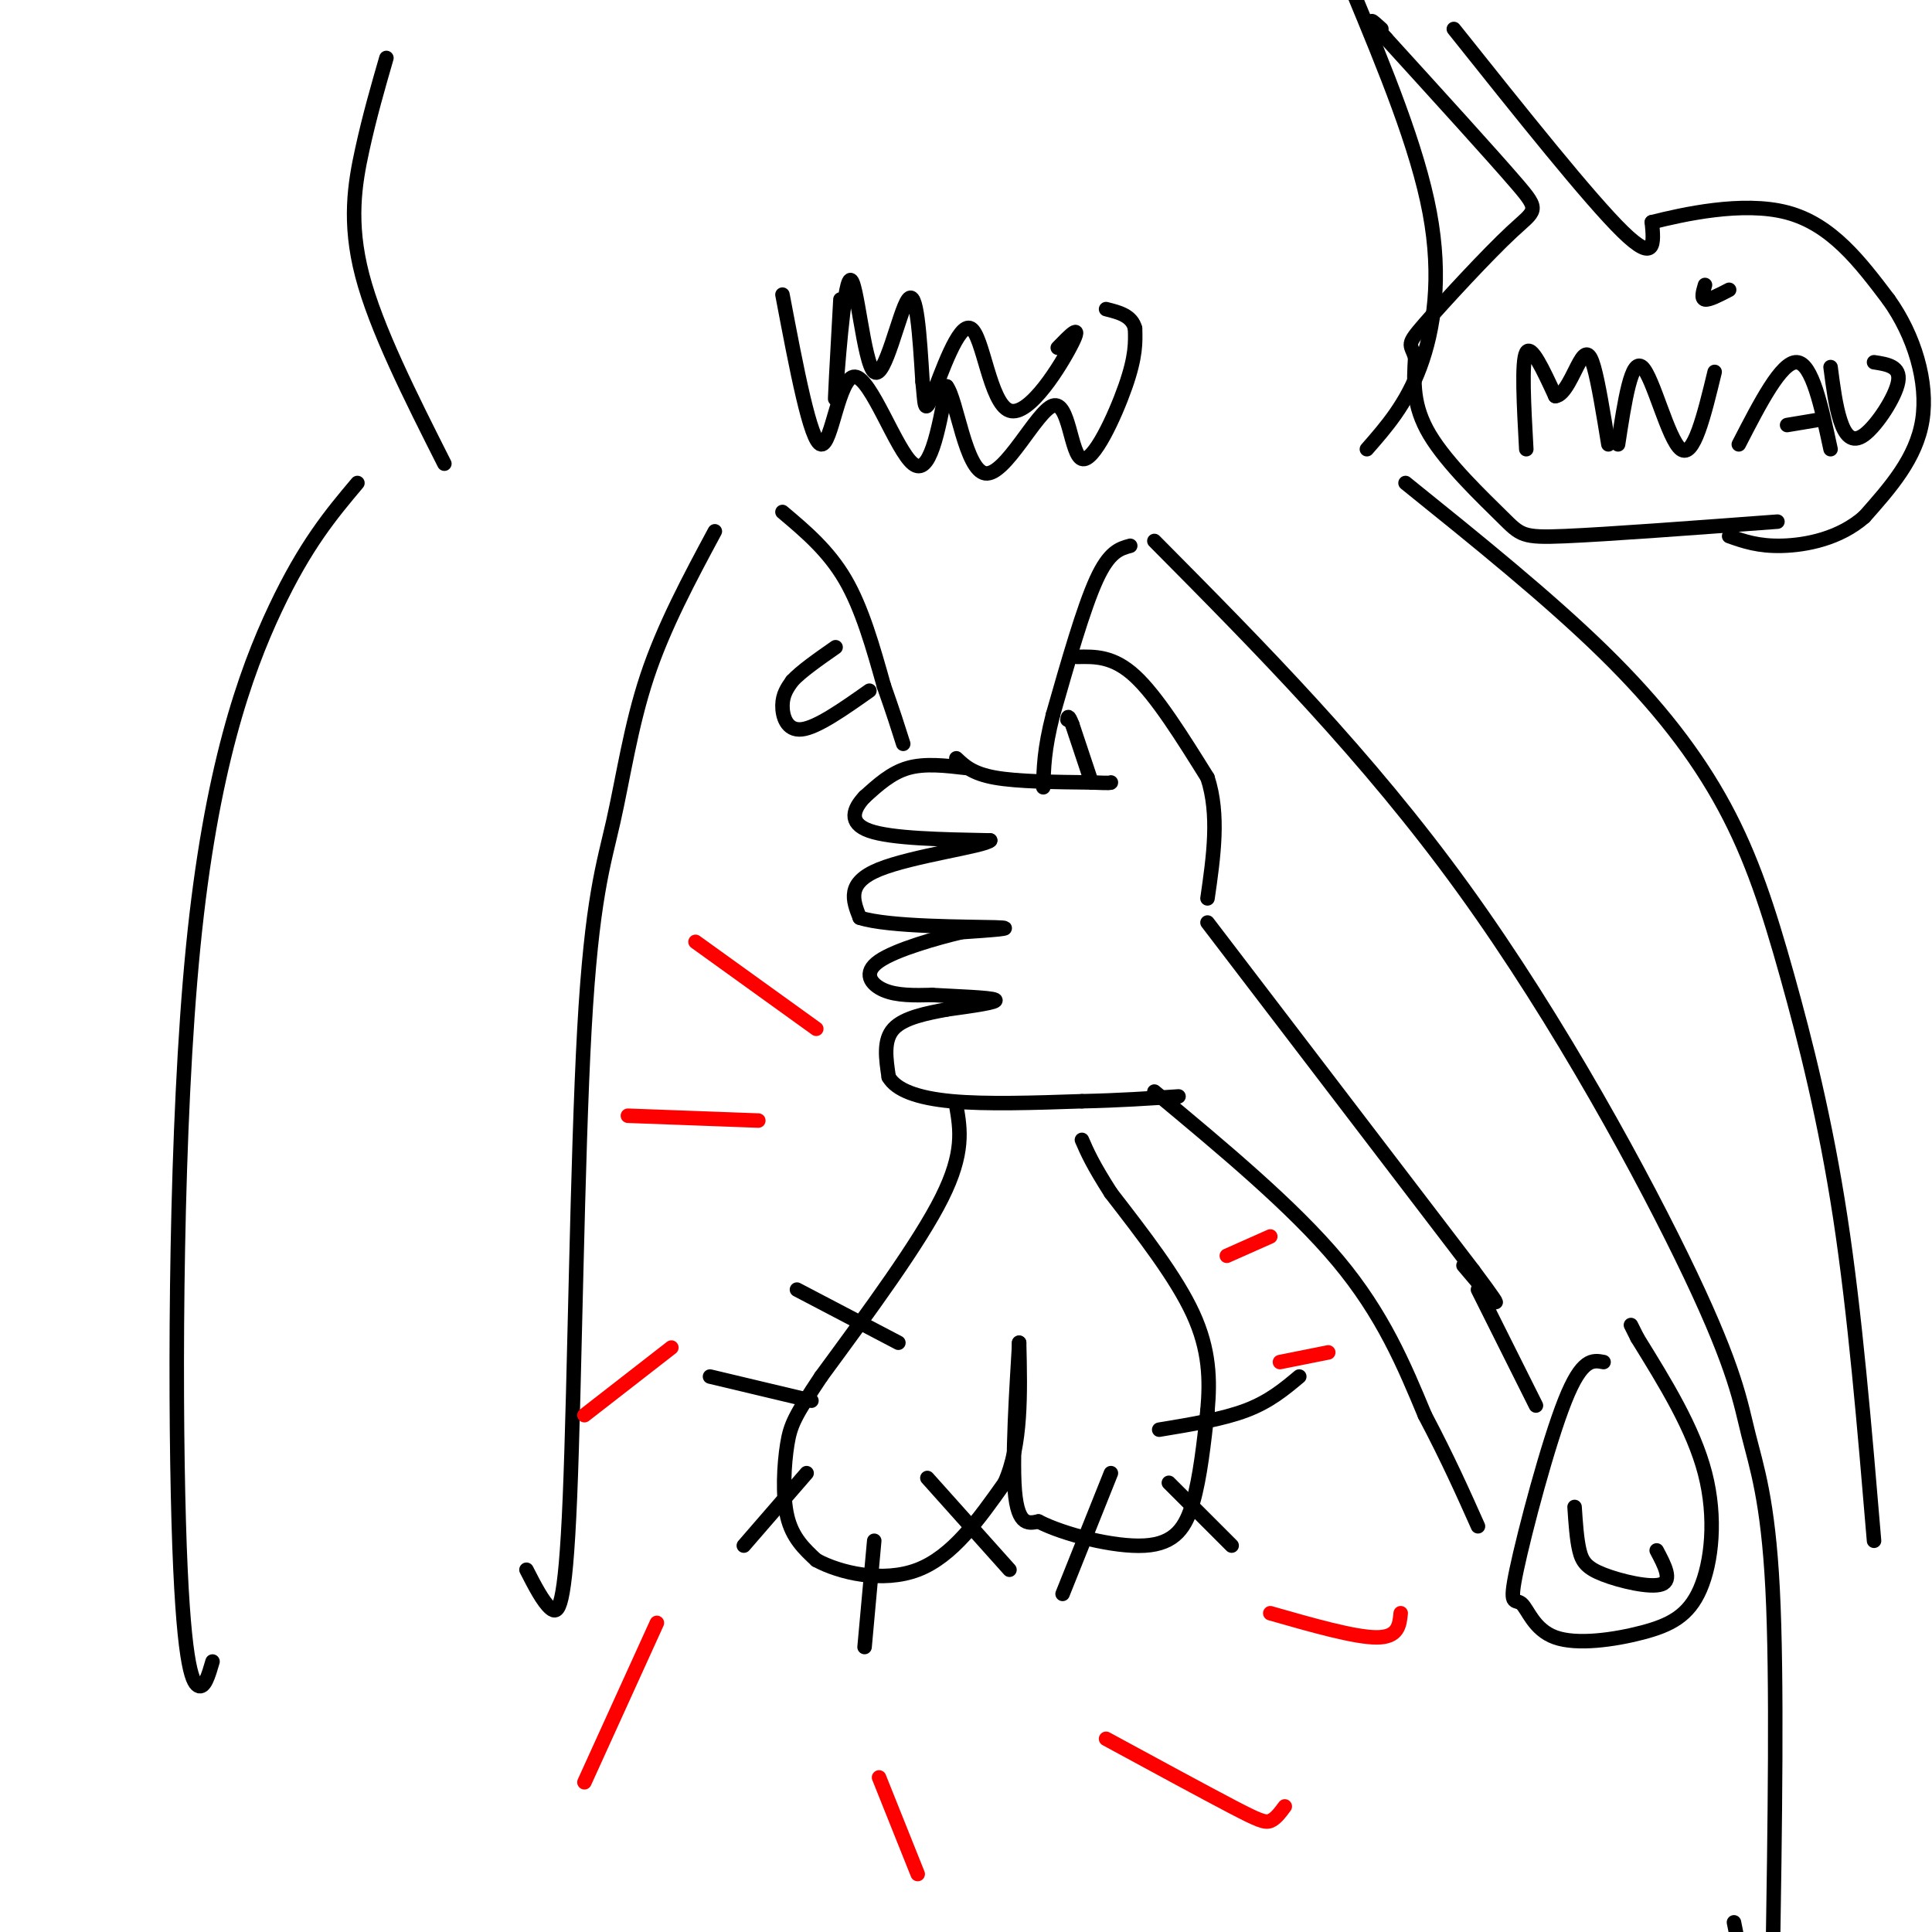 <svg viewBox='0 0 400 400' version='1.1' xmlns='http://www.w3.org/2000/svg' xmlns:xlink='http://www.w3.org/1999/xlink'><g fill='none' stroke='rgb(0,0,0)' stroke-width='3' stroke-linecap='round' stroke-linejoin='round'><path d='M200,159c-4.250,-0.500 -8.500,-1.000 -12,0c-3.500,1.000 -6.250,3.500 -9,6'/><path d='M179,165c-2.289,2.400 -3.511,5.400 1,7c4.511,1.600 14.756,1.800 25,2'/><path d='M205,174c-1.044,1.200 -16.156,3.200 -23,6c-6.844,2.800 -5.422,6.400 -4,10'/><path d='M178,190c5.911,1.956 22.689,1.844 28,2c5.311,0.156 -0.844,0.578 -7,1'/><path d='M199,193c-4.869,1.167 -13.542,3.583 -17,6c-3.458,2.417 -1.702,4.833 1,6c2.702,1.167 6.351,1.083 10,1'/><path d='M193,206c4.889,0.289 12.111,0.511 13,1c0.889,0.489 -4.556,1.244 -10,2'/><path d='M196,209c-3.956,0.756 -8.844,1.644 -11,4c-2.156,2.356 -1.578,6.178 -1,10'/><path d='M184,223c1.533,2.667 5.867,4.333 13,5c7.133,0.667 17.067,0.333 27,0'/><path d='M224,228c7.833,-0.167 13.917,-0.583 20,-1'/><path d='M198,157c1.667,1.583 3.333,3.167 8,4c4.667,0.833 12.333,0.917 20,1'/><path d='M226,162c4.000,0.167 4.000,0.083 4,0'/><path d='M162,106c4.750,4.000 9.500,8.000 13,14c3.500,6.000 5.750,14.000 8,22'/><path d='M183,142c2.000,5.667 3.000,8.833 4,12'/><path d='M234,113c-2.167,0.583 -4.333,1.167 -7,7c-2.667,5.833 -5.833,16.917 -9,28'/><path d='M218,148c-1.833,7.167 -1.917,11.083 -2,15'/><path d='M198,229c0.833,4.833 1.667,9.667 -3,19c-4.667,9.333 -14.833,23.167 -25,37'/><path d='M170,285c-5.381,8.107 -6.333,9.875 -7,14c-0.667,4.125 -1.048,10.607 0,15c1.048,4.393 3.524,6.696 6,9'/><path d='M169,323c4.800,2.644 13.800,4.756 21,2c7.200,-2.756 12.600,-10.378 18,-18'/><path d='M208,307c3.500,-7.833 3.250,-18.417 3,-29'/><path d='M211,278c0.022,1.578 -1.422,20.022 -1,29c0.422,8.978 2.711,8.489 5,8'/><path d='M215,315c5.190,2.679 15.667,5.375 22,5c6.333,-0.375 8.524,-3.821 10,-9c1.476,-5.179 2.238,-12.089 3,-19'/><path d='M250,292c0.556,-6.289 0.444,-12.511 -3,-20c-3.444,-7.489 -10.222,-16.244 -17,-25'/><path d='M230,247c-3.833,-6.000 -4.917,-8.500 -6,-11'/><path d='M226,162c0.000,0.000 -4.000,-12.000 -4,-12'/><path d='M222,150c-0.833,-2.167 -0.917,-1.583 -1,-1'/><path d='M180,143c-5.422,3.822 -10.844,7.644 -14,8c-3.156,0.356 -4.044,-2.756 -4,-5c0.044,-2.244 1.022,-3.622 2,-5'/><path d='M164,141c1.833,-2.000 5.417,-4.500 9,-7'/><path d='M223,136c3.750,-0.083 7.500,-0.167 12,4c4.500,4.167 9.750,12.583 15,21'/><path d='M250,161c2.500,7.667 1.250,16.333 0,25'/><path d='M250,191c0.000,0.000 55.000,72.000 55,72'/><path d='M305,263c8.833,11.833 3.417,5.417 -2,-1'/><path d='M239,226c14.333,11.917 28.667,23.833 38,35c9.333,11.167 13.667,21.583 18,32'/><path d='M295,293c4.833,9.167 7.917,16.083 11,23'/><path d='M306,267c0.000,0.000 12.000,24.000 12,24'/><path d='M168,290c0.000,0.000 -21.000,-5.000 -21,-5'/><path d='M167,305c0.000,0.000 -13.000,15.000 -13,15'/><path d='M181,319c0.000,0.000 -2.000,22.000 -2,22'/><path d='M192,306c0.000,0.000 17.000,19.000 17,19'/><path d='M230,305c0.000,0.000 -10.000,25.000 -10,25'/><path d='M242,307c0.000,0.000 13.000,13.000 13,13'/><path d='M240,296c6.583,-1.083 13.167,-2.167 18,-4c4.833,-1.833 7.917,-4.417 11,-7'/><path d='M186,278c0.000,0.000 -21.000,-11.000 -21,-11'/><path d='M148,110c-5.288,9.852 -10.577,19.703 -14,30c-3.423,10.297 -4.981,21.038 -7,30c-2.019,8.962 -4.500,16.144 -6,43c-1.500,26.856 -2.019,73.384 -3,97c-0.981,23.616 -2.423,24.319 -4,23c-1.577,-1.319 -3.288,-4.659 -5,-8'/><path d='M74,100c-5.378,6.389 -10.756,12.778 -17,26c-6.244,13.222 -13.354,33.276 -17,70c-3.646,36.724 -3.828,90.118 -3,119c0.828,28.882 2.665,33.252 4,34c1.335,0.748 2.167,-2.126 3,-5'/><path d='M239,112c22.051,22.242 44.102,44.485 64,72c19.898,27.515 37.643,60.303 47,80c9.357,19.697 10.327,26.303 12,33c1.673,6.697 4.049,13.485 5,32c0.951,18.515 0.475,48.758 0,79'/><path d='M360,403c0.000,0.000 -1.000,-5.000 -1,-5'/><path d='M291,100c14.815,11.938 29.630,23.876 41,35c11.370,11.124 19.295,21.435 25,32c5.705,10.565 9.190,21.383 13,35c3.810,13.617 7.946,30.033 11,50c3.054,19.967 5.027,43.483 7,67'/><path d='M162,61c2.905,15.315 5.810,30.631 8,31c2.190,0.369 3.667,-14.208 7,-14c3.333,0.208 8.524,15.202 12,18c3.476,2.798 5.238,-6.601 7,-16'/><path d='M196,80c2.106,2.684 3.871,17.393 8,18c4.129,0.607 10.622,-12.889 14,-14c3.378,-1.111 3.640,10.162 6,11c2.360,0.838 6.817,-8.761 9,-15c2.183,-6.239 2.091,-9.120 2,-12'/><path d='M235,68c-0.667,-2.667 -3.333,-3.333 -6,-4'/><path d='M174,62c-0.662,11.893 -1.324,23.786 -1,20c0.324,-3.786 1.633,-23.252 3,-24c1.367,-0.748 2.791,17.222 5,19c2.209,1.778 5.203,-12.635 7,-15c1.797,-2.365 2.399,7.317 3,17'/><path d='M191,79c0.503,4.496 0.262,7.235 2,3c1.738,-4.235 5.456,-15.444 8,-14c2.544,1.444 3.916,15.543 8,17c4.084,1.457 10.881,-9.726 13,-14c2.119,-4.274 -0.441,-1.637 -3,1'/><path d='M92,96c-7.067,-14.000 -14.133,-28.000 -17,-39c-2.867,-11.000 -1.533,-19.000 0,-26c1.533,-7.000 3.267,-13.000 5,-19'/><path d='M283,93c4.067,-4.644 8.133,-9.289 11,-17c2.867,-7.711 4.533,-18.489 2,-32c-2.533,-13.511 -9.267,-29.756 -16,-46'/><path d='M316,93c-0.500,-9.083 -1.000,-18.167 0,-20c1.000,-1.833 3.500,3.583 6,9'/><path d='M322,82c1.917,-0.060 3.708,-4.708 5,-7c1.292,-2.292 2.083,-2.226 3,1c0.917,3.226 1.958,9.613 3,16'/><path d='M335,92c1.378,-9.000 2.756,-18.000 5,-16c2.244,2.000 5.356,15.000 8,17c2.644,2.000 4.822,-7.000 7,-16'/><path d='M360,92c4.417,-8.583 8.833,-17.167 12,-17c3.167,0.167 5.083,9.083 7,18'/><path d='M370,88c0.000,0.000 6.000,-1.000 6,-1'/><path d='M379,76c0.518,4.006 1.036,8.012 2,11c0.964,2.988 2.375,4.958 5,3c2.625,-1.958 6.464,-7.845 7,-11c0.536,-3.155 -2.232,-3.577 -5,-4'/><path d='M353,59c-0.417,1.417 -0.833,2.833 0,3c0.833,0.167 2.917,-0.917 5,-2'/><path d='M368,108c-17.554,1.310 -35.107,2.619 -44,3c-8.893,0.381 -9.125,-0.167 -13,-4c-3.875,-3.833 -11.393,-10.952 -15,-17c-3.607,-6.048 -3.304,-11.024 -3,-16'/><path d='M293,74c-1.000,-2.973 -2.000,-2.405 2,-7c4.000,-4.595 13.000,-14.352 18,-19c5.000,-4.648 6.000,-4.185 1,-10c-5.000,-5.815 -16.000,-17.907 -27,-30'/><path d='M287,8c-4.667,-5.333 -2.833,-3.667 -1,-2'/><path d='M301,6c14.083,17.667 28.167,35.333 35,42c6.833,6.667 6.417,2.333 6,-2'/><path d='M342,46c6.222,-1.556 18.778,-4.444 28,-2c9.222,2.444 15.111,10.222 21,18'/><path d='M391,62c5.356,7.467 8.244,17.133 7,25c-1.244,7.867 -6.622,13.933 -12,20'/><path d='M386,107c-5.156,4.533 -12.044,5.867 -17,6c-4.956,0.133 -7.978,-0.933 -11,-2'/></g>
<g fill='none' stroke='rgb(255,0,0)' stroke-width='3' stroke-linecap='round' stroke-linejoin='round'><path d='M169,213c0.000,0.000 -25.000,-18.000 -25,-18'/><path d='M157,232c0.000,0.000 -27.000,-1.000 -27,-1'/><path d='M139,279c0.000,0.000 -18.000,14.000 -18,14'/><path d='M136,336c0.000,0.000 -15.000,33.000 -15,33'/><path d='M182,368c0.000,0.000 8.000,20.000 8,20'/><path d='M229,360c10.156,5.511 20.311,11.022 26,14c5.689,2.978 6.911,3.422 8,3c1.089,-0.422 2.044,-1.711 3,-3'/><path d='M263,334c8.750,2.500 17.500,5.000 22,5c4.500,0.000 4.750,-2.500 5,-5'/><path d='M265,282c0.000,0.000 10.000,-2.000 10,-2'/><path d='M254,260c0.000,0.000 9.000,-4.000 9,-4'/></g>
<g fill='none' stroke='rgb(0,0,0)' stroke-width='3' stroke-linecap='round' stroke-linejoin='round'><path d='M332,282c-2.242,-0.427 -4.485,-0.854 -8,8c-3.515,8.854 -8.303,26.987 -10,35c-1.697,8.013 -0.305,5.904 1,7c1.305,1.096 2.521,5.396 7,7c4.479,1.604 12.221,0.512 18,-1c5.779,-1.512 9.594,-3.446 12,-9c2.406,-5.554 3.402,-14.730 1,-24c-2.402,-9.270 -8.201,-18.635 -14,-28'/><path d='M339,277c-2.333,-4.667 -1.167,-2.333 0,0'/><path d='M326,312c0.220,3.339 0.440,6.679 1,9c0.560,2.321 1.458,3.625 5,5c3.542,1.375 9.726,2.821 12,2c2.274,-0.821 0.637,-3.911 -1,-7'/></g>
</svg>